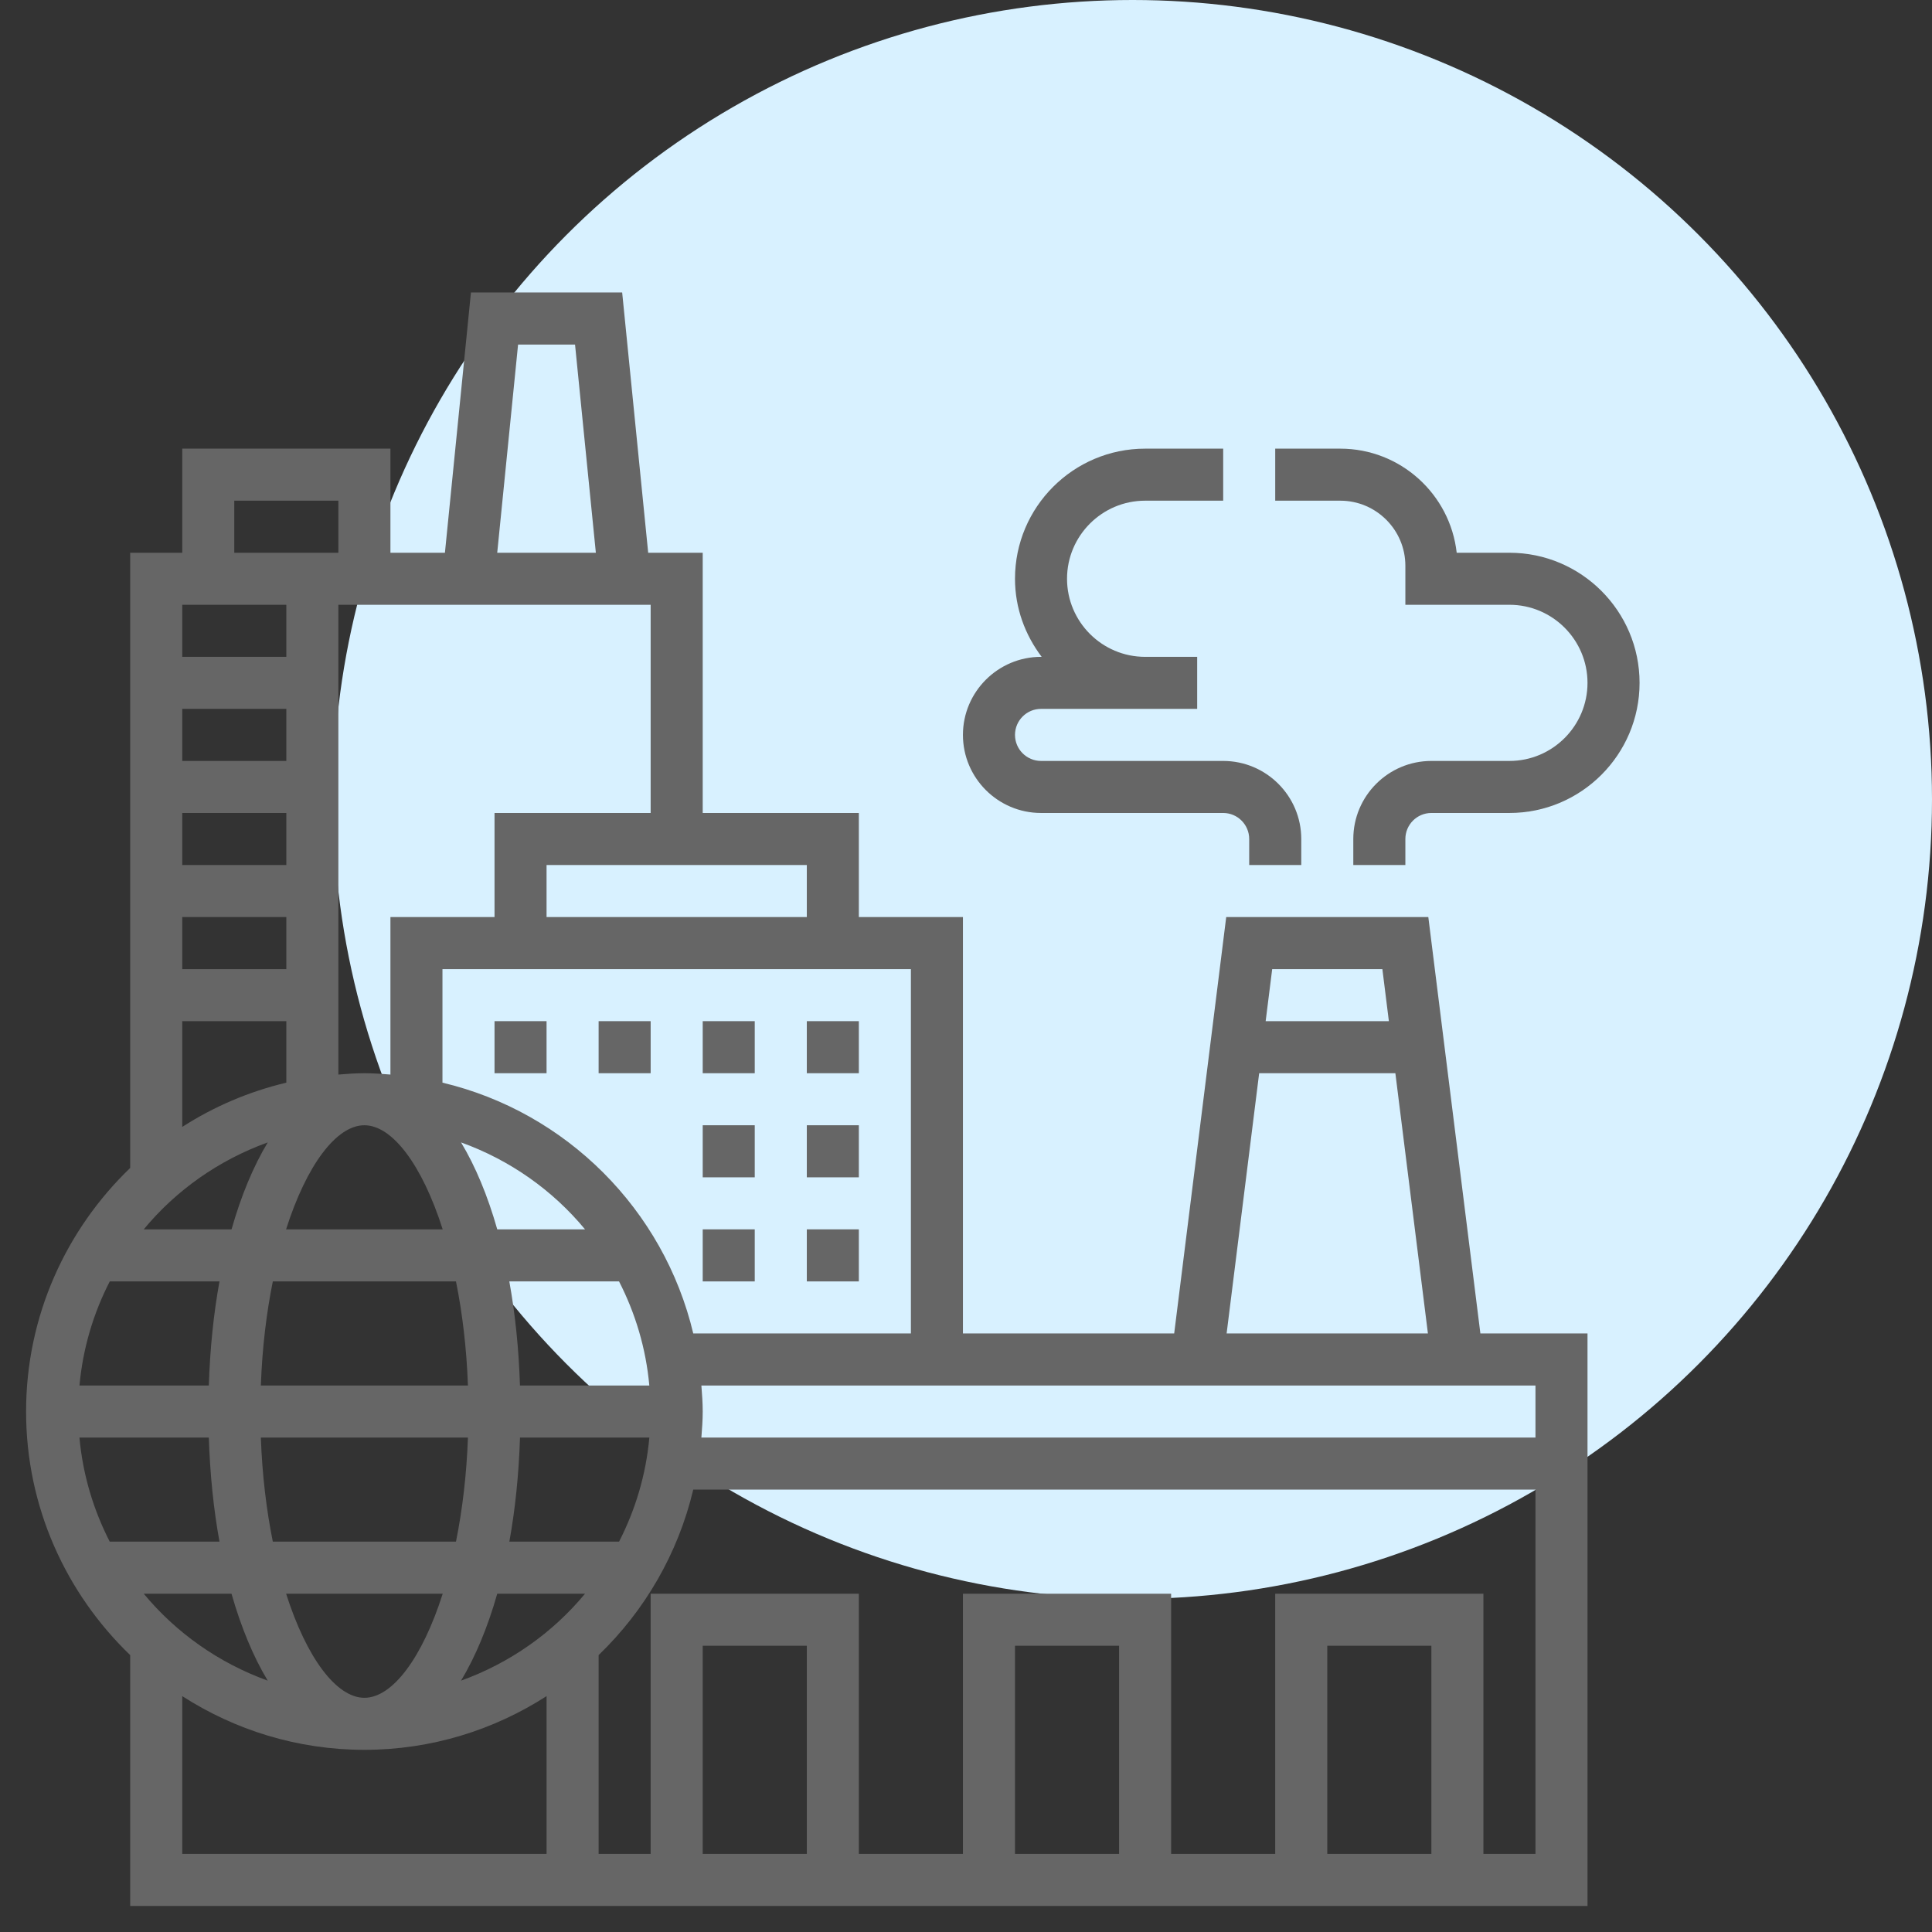 <svg width="58" height="58" viewBox="0 0 58 58" fill="none" xmlns="http://www.w3.org/2000/svg">
<rect x="0" y="0" width="58" height="58" fill="#333333" stroke="none"/>
<circle cx="34" cy="24" r="24" fill="#D8F1FF"/>
<path d="M42.879 27.531H36.812L35.25 40.031H28.908V27.531H25.783V24.406H21.096V16.594H19.459L18.678 8.781H14.138L13.357 16.594H11.721V13.469H5.471V16.594H3.908V35.063C1.986 36.913 0.783 39.504 0.783 42.375C0.783 45.246 1.986 47.837 3.908 49.687V57.219H47.658V40.031H44.442L42.879 27.531ZM41.5 29.094L41.695 30.656H37.996L38.192 29.094H41.5ZM37.801 32.219H41.89L42.867 40.031H36.824L37.801 32.219ZM27.346 40.031H20.812C19.928 36.313 17.002 33.386 13.283 32.502V29.094H27.346V40.031ZM13.841 50.454C14.273 49.736 14.64 48.855 14.928 47.844H17.563C16.59 49.021 15.305 49.926 13.841 50.454ZM4.315 47.844H6.95C7.238 48.855 7.604 49.736 8.037 50.454C6.574 49.926 5.289 49.021 4.315 47.844ZM8.038 34.296C7.605 35.014 7.239 35.895 6.951 36.906H4.315C5.289 35.729 6.574 34.824 8.038 34.296ZM8.596 22.844H5.471V21.281H8.596V22.844ZM8.596 24.406V25.969H5.471V24.406H8.596ZM8.596 27.531V29.094H5.471V27.531H8.596ZM15.61 41.594C15.574 40.485 15.466 39.435 15.29 38.469H18.584C19.073 39.423 19.392 40.477 19.493 41.594H15.61ZM7.831 41.594C7.871 40.463 8 39.413 8.19 38.469H13.689C13.879 39.413 14.007 40.463 14.048 41.594H7.831ZM14.048 43.156C14.007 44.287 13.879 45.337 13.689 46.281H8.19C8 45.337 7.871 44.287 7.831 43.156H14.048ZM14.928 36.906C14.64 35.895 14.274 35.014 13.841 34.296C15.305 34.823 16.59 35.729 17.563 36.906H14.928ZM13.29 36.906H8.588C9.204 34.974 10.1 33.781 10.939 33.781C11.778 33.781 12.674 34.974 13.29 36.906ZM6.589 38.469C6.413 39.435 6.305 40.485 6.269 41.594H2.386C2.487 40.477 2.805 39.423 3.295 38.469H6.589ZM6.269 43.156C6.305 44.265 6.413 45.315 6.589 46.281H3.294C2.805 45.327 2.486 44.273 2.385 43.156H6.269ZM8.589 47.844H13.291C12.675 49.776 11.779 50.969 10.94 50.969C10.101 50.969 9.205 49.776 8.589 47.844ZM18.585 46.281H15.291C15.467 45.315 15.575 44.265 15.611 43.156H19.494C19.393 44.273 19.074 45.327 18.585 46.281ZM24.221 27.531H16.408V25.969H24.221V27.531ZM19.533 24.406H14.846V27.531H11.721V32.259C11.462 32.238 11.204 32.219 10.94 32.219C10.675 32.219 10.417 32.238 10.158 32.259V18.156H19.533V24.406ZM15.553 10.344H17.263L17.888 16.594H14.927L15.553 10.344ZM7.033 15.031H10.158V16.594H7.033V15.031ZM8.596 18.156V19.719H5.471V18.156H8.596ZM5.471 30.656H8.596V32.502C7.47 32.77 6.418 33.222 5.471 33.831V30.656ZM5.471 50.919C7.051 51.934 8.925 52.531 10.94 52.531C12.954 52.531 14.828 51.934 16.408 50.919V55.656H5.471V50.919ZM24.221 55.656H21.096V49.406H24.221V55.656ZM33.596 55.656H30.471V49.406H33.596V55.656ZM42.971 55.656H39.846V49.406H42.971V55.656ZM44.533 55.656V47.844H38.283V55.656H35.158V47.844H28.908V55.656H25.783V47.844H19.533V55.656H17.971V49.687C19.352 48.358 20.354 46.645 20.812 44.719H46.096V55.656H44.533ZM46.096 43.156H21.056C21.076 42.898 21.096 42.639 21.096 42.375C21.096 42.111 21.076 41.852 21.056 41.594H46.096V43.156Z" fill="#666666"/>
<path d="M45.315 16.594H43.731C43.535 14.838 42.043 13.469 40.236 13.469H38.283V15.031H40.236C41.314 15.031 42.19 15.908 42.19 16.984V18.156H45.315C46.607 18.156 47.658 19.208 47.658 20.5C47.658 21.792 46.607 22.844 45.315 22.844H42.971C41.678 22.844 40.627 23.895 40.627 25.188V25.969H42.19V25.188C42.19 24.757 42.539 24.406 42.971 24.406H45.315C47.468 24.406 49.221 22.654 49.221 20.5C49.221 18.346 47.468 16.594 45.315 16.594Z" fill="#666666"/>
<path d="M31.252 24.406H36.721C37.152 24.406 37.502 24.757 37.502 25.188V25.969H39.065V25.188C39.065 23.895 38.013 22.844 36.721 22.844H31.252C30.821 22.844 30.471 22.493 30.471 22.062C30.471 21.632 30.821 21.281 31.252 21.281H35.94V19.719H34.377C33.085 19.719 32.033 18.667 32.033 17.375C32.033 16.083 33.085 15.031 34.377 15.031H36.721V13.469H34.377C32.223 13.469 30.471 15.221 30.471 17.375C30.471 18.258 30.776 19.064 31.272 19.719H31.252C29.96 19.719 28.908 20.77 28.908 22.062C28.908 23.355 29.96 24.406 31.252 24.406Z" fill="#666666"/>
<path d="M24.221 30.656H25.783V32.219H24.221V30.656Z" fill="#666666"/>
<path d="M17.971 30.656H19.533V32.219H17.971V30.656Z" fill="#666666"/>
<path d="M14.846 30.656H16.408V32.219H14.846V30.656Z" fill="#666666"/>
<path d="M21.096 30.656H22.658V32.219H21.096V30.656Z" fill="#666666"/>
<path d="M21.096 33.781H22.658V35.344H21.096V33.781Z" fill="#666666"/>
<path d="M24.221 33.781H25.783V35.344H24.221V33.781Z" fill="#666666"/>
<path d="M21.096 36.906H22.658V38.469H21.096V36.906Z" fill="#666666"/>
<path d="M24.221 36.906H25.783V38.469H24.221V36.906Z" fill="#666666"/>
</svg>
